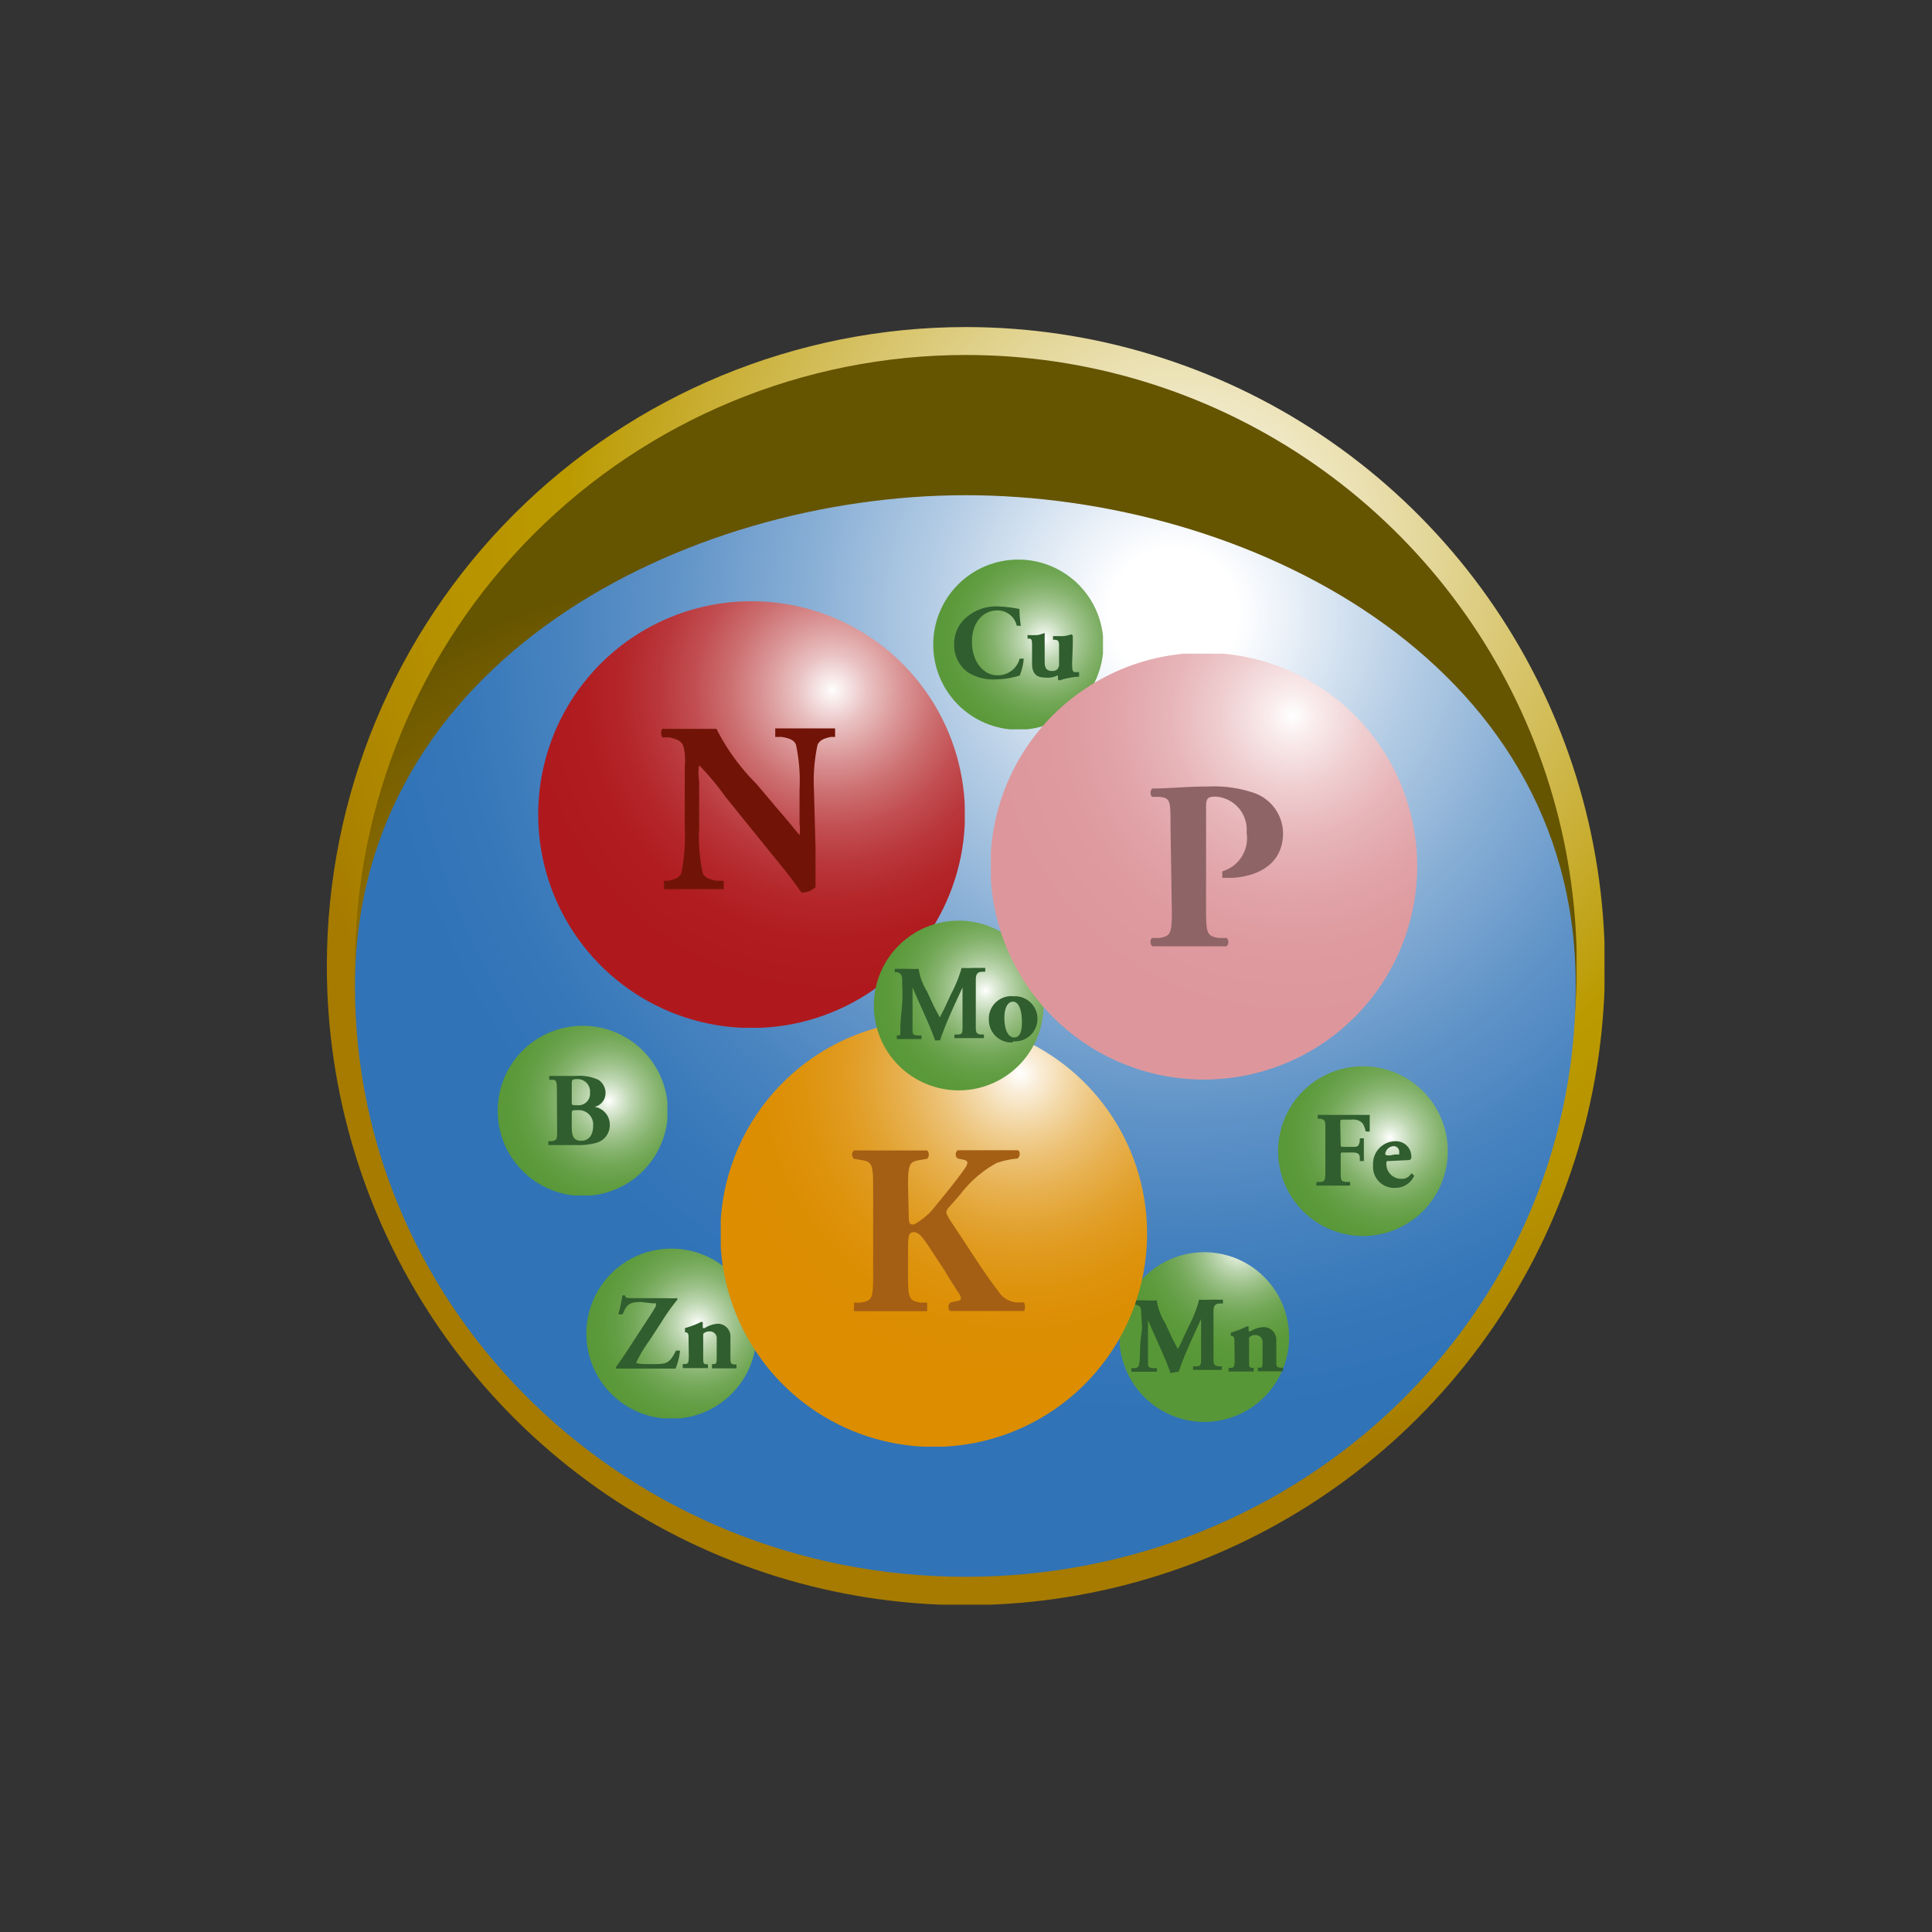 <svg xmlns="http://www.w3.org/2000/svg" xmlns:xlink="http://www.w3.org/1999/xlink" viewBox="0 0 85.83 85.83"><rect x="0" y="0" width="85.83" height="85.83" fill="#333333" stroke="none"/><defs><style>.cls-1{fill:none;}.cls-2{clip-path:url(#clip-path);}.cls-3{fill:url(#Unbenannter_Verlauf_5);}.cls-4{clip-path:url(#clip-path-2);}.cls-5{fill:url(#Unbenannter_Verlauf_2);}.cls-6{clip-path:url(#clip-path-3);}.cls-7{fill:url(#Unbenannter_Verlauf_34);}.cls-8{clip-path:url(#clip-path-4);}.cls-9{fill:url(#Unbenannter_Verlauf_11);}.cls-10{fill:#305e2e;}.cls-11{clip-path:url(#clip-path-5);}.cls-12{fill:url(#Unbenannter_Verlauf_11-2);}.cls-13{clip-path:url(#clip-path-6);}.cls-14{fill:url(#Unbenannter_Verlauf_11-3);}.cls-15{clip-path:url(#clip-path-7);}.cls-16{fill:url(#Unbenannter_Verlauf_11-4);}.cls-17{clip-path:url(#clip-path-8);}.cls-18{fill:url(#Unbenannter_Verlauf_11-5);}.cls-19{clip-path:url(#clip-path-9);}.cls-20{fill:url(#Unbenannter_Verlauf_3);}.cls-21{fill:#711407;}.cls-22{clip-path:url(#clip-path-10);}.cls-23{fill:url(#Unbenannter_Verlauf_10);}.cls-24{fill:#a45f14;}.cls-25{clip-path:url(#clip-path-11);}.cls-26{fill:url(#Unbenannter_Verlauf_11-6);}.cls-27{clip-path:url(#clip-path-12);}.cls-28{fill:url(#Unbenannter_Verlauf_4);}.cls-29{fill:#8e6466;}</style><clipPath id="clip-path"><path class="cls-1" d="M14.52,42.9A28.39,28.39,0,1,0,42.9,14.53,28.39,28.39,0,0,0,14.52,42.9"/></clipPath><radialGradient id="Unbenannter_Verlauf_5" cx="113.37" cy="498.91" r="1" gradientTransform="matrix(40.66, 0, 0, -40.66, -4557.24, 20310.14)" gradientUnits="userSpaceOnUse"><stop offset="0" stop-color="#fff"/><stop offset="0.67" stop-color="#bb9a00"/><stop offset="0.79" stop-color="#b79300"/><stop offset="0.96" stop-color="#aa8100"/><stop offset="1" stop-color="#a67b00"/></radialGradient><clipPath id="clip-path-2"><path class="cls-1" d="M15.77,42.9A27.14,27.14,0,1,0,42.9,15.77,27.14,27.14,0,0,0,15.77,42.9"/></clipPath><radialGradient id="Unbenannter_Verlauf_2" cx="110.77" cy="498.65" r="1" gradientTransform="matrix(32.95, 0, 0, -32.95, -3615.17, 16488.65)" gradientUnits="userSpaceOnUse"><stop offset="0" stop-color="#c4a35b"/><stop offset="0.49" stop-color="#a67b00"/><stop offset="0.61" stop-color="#9f7700"/><stop offset="0.76" stop-color="#8d6c00"/><stop offset="0.95" stop-color="#6f5a00"/><stop offset="1" stop-color="#655400"/></radialGradient><clipPath id="clip-path-3"><path class="cls-1" d="M15.77,43.82c0,14.48,12.15,26.23,27.13,26.23S69.92,58.42,70,44v-.41C69.91,29.26,55.31,22,42.9,22S15.77,29.33,15.77,43.82"/></clipPath><radialGradient id="Unbenannter_Verlauf_34" cx="111.89" cy="498.76" r="1" gradientTransform="matrix(35.9, 0, 0, -35.9, -3964.68, 17932.54)" gradientUnits="userSpaceOnUse"><stop offset="0" stop-color="#fff"/><stop offset="0.08" stop-color="#fff"/><stop offset="0.12" stop-color="#f2f6fb"/><stop offset="0.29" stop-color="#b8cfe6"/><stop offset="0.46" stop-color="#87aed5"/><stop offset="0.62" stop-color="#6194c8"/><stop offset="0.77" stop-color="#4682bf"/><stop offset="0.9" stop-color="#3677b9"/><stop offset="1" stop-color="#3073b7"/></radialGradient><clipPath id="clip-path-4"><path class="cls-1" d="M22.11,49.34a3.78,3.78,0,1,0,3.77-3.77,3.77,3.77,0,0,0-3.77,3.77"/></clipPath><radialGradient id="Unbenannter_Verlauf_11" cx="40.88" cy="491.78" r="1" gradientTransform="matrix(5.4, 0, 0, -5.4, -193.7, 2704.5)" gradientUnits="userSpaceOnUse"><stop offset="0" stop-color="#fff"/><stop offset="0.07" stop-color="#e3eedd"/><stop offset="0.18" stop-color="#bed7b2"/><stop offset="0.3" stop-color="#9fc38c"/><stop offset="0.42" stop-color="#85b36d"/><stop offset="0.54" stop-color="#71a755"/><stop offset="0.68" stop-color="#639e44"/><stop offset="0.82" stop-color="#5b993a"/><stop offset="1" stop-color="#589737"/></radialGradient><clipPath id="clip-path-5"><path class="cls-1" d="M41.46,28.63a3.78,3.78,0,1,0,3.78-3.77,3.77,3.77,0,0,0-3.78,3.77"/></clipPath><radialGradient id="Unbenannter_Verlauf_11-2" cx="40.93" cy="491.83" r="1" gradientTransform="matrix(5.4, 0, 0, -5.4, -174.64, 2684.24)" xlink:href="#Unbenannter_Verlauf_11"/><clipPath id="clip-path-6"><path class="cls-1" d="M56.78,51.14a3.77,3.77,0,1,0,3.77-3.77,3.77,3.77,0,0,0-3.77,3.77"/></clipPath><radialGradient id="Unbenannter_Verlauf_11-3" cx="40.85" cy="491.75" r="1" gradientTransform="matrix(5.4, 0, 0, -5.4, -158.84, 2705.98)" xlink:href="#Unbenannter_Verlauf_11"/><clipPath id="clip-path-7"><path class="cls-1" d="M53.42,55.63a3.77,3.77,0,1,0,.16,0Z"/></clipPath><radialGradient id="Unbenannter_Verlauf_11-4" cx="40.85" cy="491.79" r="1" gradientTransform="matrix(5.41, 0, 0, -5.41, -165.96, 2716.03)" xlink:href="#Unbenannter_Verlauf_11"/><clipPath id="clip-path-8"><path class="cls-1" d="M26.05,59.24a3.78,3.78,0,1,0,3.78-3.77,3.77,3.77,0,0,0-3.78,3.77"/></clipPath><radialGradient id="Unbenannter_Verlauf_11-5" cx="40.94" cy="491.84" r="1" gradientTransform="matrix(5.4, 0, 0, -5.4, -190.08, 2714.74)" xlink:href="#Unbenannter_Verlauf_11"/><clipPath id="clip-path-9"><path class="cls-1" d="M23.91,36.18a9.48,9.48,0,1,0,9.48-9.47,9.47,9.47,0,0,0-9.48,9.47"/></clipPath><radialGradient id="Unbenannter_Verlauf_3" cx="91.21" cy="496.75" r="1" gradientTransform="matrix(13.58, 0, 0, -13.58, -1201.65, 6776.48)" gradientUnits="userSpaceOnUse"><stop offset="0" stop-color="#fff"/><stop offset="0.02" stop-color="#fbf3f3"/><stop offset="0.12" stop-color="#e9c0c1"/><stop offset="0.23" stop-color="#da9495"/><stop offset="0.34" stop-color="#cc6e70"/><stop offset="0.45" stop-color="#c24f52"/><stop offset="0.57" stop-color="#b9373b"/><stop offset="0.69" stop-color="#b4262a"/><stop offset="0.83" stop-color="#b01c20"/><stop offset="1" stop-color="#af191d"/></radialGradient><clipPath id="clip-path-10"><path class="cls-1" d="M32,54.79a9.48,9.48,0,1,0,9.47-9.47A9.48,9.48,0,0,0,32,54.79"/></clipPath><radialGradient id="Unbenannter_Verlauf_10" cx="91.21" cy="496.73" r="1" gradientTransform="matrix(13.58, 0, 0, -13.58, -1193.32, 6793.24)" gradientUnits="userSpaceOnUse"><stop offset="0" stop-color="#fff"/><stop offset="0.06" stop-color="#faeeda"/><stop offset="0.16" stop-color="#f3d8a7"/><stop offset="0.26" stop-color="#edc47b"/><stop offset="0.37" stop-color="#e8b355"/><stop offset="0.48" stop-color="#e3a536"/><stop offset="0.59" stop-color="#e09a1e"/><stop offset="0.71" stop-color="#de930d"/><stop offset="0.84" stop-color="#dc8e03"/><stop offset="1" stop-color="#dc8d00"/></radialGradient><clipPath id="clip-path-11"><path class="cls-1" d="M38.82,44.67a3.77,3.77,0,1,0,3.77-3.77,3.77,3.77,0,0,0-3.77,3.77"/></clipPath><radialGradient id="Unbenannter_Verlauf_11-6" cx="40.89" cy="491.8" r="1" gradientTransform="matrix(5.4, 0, 0, -5.4, -177.02, 2699.71)" xlink:href="#Unbenannter_Verlauf_11"/><clipPath id="clip-path-12"><path class="cls-1" d="M44,38.51A9.48,9.48,0,1,0,53.49,29,9.47,9.47,0,0,0,44,38.51"/></clipPath><radialGradient id="Unbenannter_Verlauf_4" cx="91.21" cy="496.71" r="1" gradientTransform="matrix(13.58, 0, 0, -13.58, -1181.22, 6777.07)" gradientUnits="userSpaceOnUse"><stop offset="0" stop-color="#fff"/><stop offset="0.08" stop-color="#f9ebec"/><stop offset="0.24" stop-color="#efcdcf"/><stop offset="0.4" stop-color="#e7b5b9"/><stop offset="0.58" stop-color="#e1a4a9"/><stop offset="0.76" stop-color="#de9a9f"/><stop offset="1" stop-color="#dd979c"/></radialGradient></defs><title>Element 5</title><g id="Ebene_2" data-name="Ebene 2"><g id="Ebene_1-2" data-name="Ebene 1"><rect class="cls-1" width="85.83" height="85.83"/><g class="cls-2"><rect class="cls-3" x="14.52" y="14.53" width="56.76" height="56.76"/></g><g class="cls-4"><rect class="cls-5" x="15.77" y="15.77" width="54.27" height="54.27"/></g><g class="cls-6"><rect class="cls-7" x="15.77" y="22" width="54.28" height="48.05"/></g><g class="cls-8"><rect class="cls-9" x="22.11" y="45.57" width="7.54" height="7.54"/></g><path class="cls-10" d="M25.4,48.19c0-.21,0-.25.23-.25a.55.55,0,0,1,.58.61.51.51,0,0,1-.56.55c-.24,0-.25,0-.25-.13Zm-.65,2c0,.43,0,.46-.25.51l-.14,0v.17h1.23a3,3,0,0,0,.94-.11.81.81,0,0,0,.56-.8.8.8,0,0,0-.7-.79l-.06,0,.09,0a.62.62,0,0,0,.48-.59.69.69,0,0,0-.32-.61,2,2,0,0,0-1-.17c-.48,0-.82,0-1.18,0l0,.17.13,0c.2,0,.21.08.21.56Zm.65-.68c0-.19,0-.19.26-.19a.64.64,0,0,1,.69.7c0,.39-.18.66-.53.66s-.42-.23-.42-.61Z"/><g class="cls-11"><rect class="cls-12" x="41.46" y="24.86" width="7.54" height="7.54"/></g><path class="cls-10" d="M45.29,27.06a5,5,0,0,0,.06.74l-.18,0a.87.87,0,0,0-.9-.68c-.52,0-1.09.45-1.09,1.39S43.73,30,44.3,30a1,1,0,0,0,1-.74l.18,0a2.43,2.43,0,0,1-.18.75,3.67,3.67,0,0,1-1,.17A2.15,2.15,0,0,1,43,29.87a1.48,1.48,0,0,1-.61-1.25A1.53,1.53,0,0,1,43,27.37a2,2,0,0,1,1.31-.43,5.78,5.78,0,0,1,1,.12"/><path class="cls-10" d="M47.66,28.66c0-.18,0-.33,0-.42l-.05-.06a2.94,2.94,0,0,1-.34.08l-.49,0,0,.16h.06c.17,0,.21.07.21.26v.9l-.06.14a.34.34,0,0,1-.24.09c-.31,0-.34-.2-.34-.43v-.78c0-.17,0-.3,0-.42l0-.06s-.16.06-.3.09a3.28,3.28,0,0,1-.46,0l0,.16.06,0c.12,0,.14.06.14.31v.81c0,.4.17.61.56.61A1.05,1.05,0,0,0,47,30L47,30l0,.18.06.05a3.4,3.4,0,0,1,.88-.17v-.2l-.19,0c-.11,0-.12-.13-.12-.41Z"/><g class="cls-13"><rect class="cls-14" x="56.78" y="47.37" width="7.54" height="7.54"/></g><path class="cls-10" d="M59.56,50.81c0,.13,0,.14.13.14h.37c.25,0,.3,0,.35-.27l0-.11h.18c0,.16,0,.33,0,.51s0,.35,0,.5h-.18l0-.11c0-.23-.1-.27-.35-.27h-.37c-.13,0-.13,0-.13.14V52c0,.44,0,.48.24.51l.18,0v.16h-1.5v-.16l.16,0c.21,0,.24-.07.24-.51V50.22c0-.44,0-.48-.24-.52h-.1v-.17h1.67l.64,0c0,.08,0,.42,0,.74l-.18,0a1.08,1.08,0,0,0-.14-.37.56.56,0,0,0-.47-.16h-.37c-.15,0-.15,0-.15.2Z"/><path class="cls-10" d="M62.54,51.54c.14,0,.16-.06.16-.16A.68.68,0,0,0,62,50.7a1,1,0,0,0-1,1.07.93.93,0,0,0,1,1,.91.91,0,0,0,.83-.54l-.13-.11a.46.46,0,0,1-.44.25.66.66,0,0,1-.67-.7c0-.08,0-.09.12-.09Zm-.78-.21c-.15,0-.22,0-.22-.07a.39.39,0,0,1,.37-.34.24.24,0,0,1,.25.26l0,.11-.19,0Z"/><g class="cls-15"><rect class="cls-16" x="49.73" y="55.63" width="7.54" height="7.54"/></g><path class="cls-10" d="M50.32,57.94v-.17l.6,0a3.77,3.77,0,0,0,.47,0,2.63,2.63,0,0,0,.37,1l.31.67c.05.1.19.37.26.49.06-.12.14-.26.26-.54l.25-.53a5.16,5.16,0,0,0,.43-1.12,5.08,5.08,0,0,0,.51,0l.55,0v.17l-.14,0c-.19,0-.28.09-.28.34,0,1,0,1.5,0,2.09,0,.22,0,.33.22.36l.15,0v.16H53v-.16l.14,0c.22,0,.22-.09.22-.38V58.6h0c-.35.76-.73,1.55-1,2.35l-.1,0L52,61c-.19-.59-.75-1.74-1-2.36h0c0,.31,0,.49,0,.74s0,.78,0,1.07,0,.3.22.33l.18,0v.16H50.26l0-.16.08,0c.25,0,.26-.07.29-.36s0-.65.07-1.1,0-.7,0-1-.11-.33-.3-.37Z"/><path class="cls-10" d="M54.84,59.65c0-.19,0-.24-.09-.3l-.07,0v-.15a3.66,3.66,0,0,0,.7-.27l.09,0v.21l0,0,.09,0a1.18,1.18,0,0,1,.54-.18.56.56,0,0,1,.6.59v.82c0,.33,0,.37.19.39H57v.16H55.88v-.16l.08,0c.11,0,.13,0,.13-.31v-.8a.31.31,0,0,0-.33-.34.31.31,0,0,0-.27.12l0,.17v.85c0,.26,0,.3.13.32h.08v.16H54.58v-.16h.08c.17,0,.19-.06.19-.39Z"/><g class="cls-17"><rect class="cls-18" x="26.05" y="55.47" width="7.54" height="7.54"/></g><path class="cls-10" d="M28.47,57.84c-.55,0-.64.15-.81.55l-.19,0a7.62,7.62,0,0,0,.18-.84h.13c0,.1,0,.12.4.12h1.36a4.82,4.82,0,0,0,.55,0l0,.07a9.51,9.51,0,0,0-.71,1l-.52.8a6.29,6.29,0,0,0-.6,1s.05.06.44.06h.44c.47,0,.63-.06.89-.6l.18,0a2.65,2.65,0,0,1-.2.8H27.37l0-.08c.07-.08.3-.42.44-.63l.93-1.43c.09-.13.32-.49.4-.64l0-.12s0,0-.16,0Z"/><path class="cls-10" d="M30.59,59.49c0-.19,0-.24-.09-.3l-.07,0V59a3.78,3.78,0,0,0,.71-.27l.08,0V59l0,0,.09,0a1.22,1.22,0,0,1,.55-.19.56.56,0,0,1,.59.6v.82c0,.33,0,.37.19.39h.08v.17H31.63V60.6h.09c.1,0,.12-.05.12-.31v-.8a.3.3,0,0,0-.33-.34.36.36,0,0,0-.27.11l0,.18v.85c0,.26,0,.3.13.32h.08v.17H30.33V60.6h.08c.17,0,.19-.06.19-.39Z"/><g class="cls-19"><rect class="cls-20" x="23.91" y="26.71" width="18.95" height="18.95"/></g><path class="cls-21" d="M36.23,37.67c0,.7,0,1.38,0,1.74a.86.86,0,0,1-.63.24s-.37-.55-.88-1.17l-2.5-3.09A11.36,11.36,0,0,0,31.06,34a2.05,2.05,0,0,0,0,.69v2.1a7.53,7.53,0,0,0,.16,2c.1.22.35.29.63.34l.3,0v.37l-1.44,0-1.21,0v-.37l.18,0c.29-.06.5-.13.59-.35a8.14,8.14,0,0,0,.15-2V34.05a2.4,2.4,0,0,0-.07-.92c-.08-.19-.24-.29-.62-.37l-.3,0c-.08-.09-.07-.35,0-.38l1.49,0c.37,0,.68,0,.91,0a9.54,9.54,0,0,0,1.79,2.46l.9,1.07c.49.56.79.94,1,1.19a1.69,1.69,0,0,0,0-.49V35.08a7.63,7.63,0,0,0-.16-2c-.09-.22-.33-.29-.63-.34l-.29,0v-.38l1.45,0,1.21,0v.38l-.19,0c-.28.06-.49.13-.59.35a7.63,7.63,0,0,0-.16,2Z"/><g class="cls-22"><rect class="cls-23" x="32.02" y="45.32" width="18.95" height="18.95"/></g><path class="cls-24" d="M40.37,54c0,.36.06.4.19.4s.66-.41.83-.62c.58-.7,1.1-1.34,1.45-1.84a.67.67,0,0,0,.14-.28s0-.11-.18-.14l-.25-.05a.23.23,0,0,1,0-.37l1.34,0c.4,0,.88,0,1.31,0,.13,0,.14.29,0,.37a3.72,3.72,0,0,0-.93.2,5.11,5.11,0,0,0-1.6,1.38l-.49.56a.44.44,0,0,0-.14.25c0,.06.06.19.38.67.55.81,1.18,1.85,1.92,2.82a1.06,1.06,0,0,0,.8.51l.35,0c.06.1.06.33,0,.38l-1.55,0-1.7,0c-.14,0-.14-.31,0-.38l.27-.06c.12,0,.18-.07.18-.11a.49.49,0,0,0-.08-.22c-.07-.09-.52-.8-.63-1l-.57-.87c-.39-.6-.58-.86-.81-.86s-.26.16-.26.74V56.7c0,1,.06,1.08.55,1.17l.3,0v.38l-1.63,0-1.62,0v-.38l.3,0c.49-.09.55-.16.55-1.17v-4c0-1-.06-1.09-.55-1.17l-.3-.05a.24.24,0,0,1,0-.37l1.62,0,1.63,0a.27.27,0,0,1,0,.37l-.3.05c-.49.08-.55.16-.55,1.17Z"/><g class="cls-25"><rect class="cls-26" x="38.82" y="40.9" width="7.55" height="7.54"/></g><path class="cls-10" d="M39.75,43.21l0-.17.59,0a3.77,3.77,0,0,0,.47,0,2.63,2.63,0,0,0,.37,1l.31.67.26.49c.06-.12.14-.26.27-.54l.24-.52A5.9,5.9,0,0,0,42.72,43a5,5,0,0,0,.51,0l.54,0v.17l-.13,0c-.2,0-.29.09-.29.35,0,1,0,1.49,0,2.08,0,.22,0,.33.21.36l.15,0v.16H42.4l0-.16.14,0c.22,0,.22-.08.22-.38V43.87h0c-.35.76-.73,1.55-1,2.35l-.1,0-.12,0c-.19-.59-.75-1.74-1-2.36h0c0,.31,0,.49,0,.74s0,.78,0,1.07,0,.3.22.33l.18,0v.16h-1.1l0-.16.09,0C40,46,40,46,40,45.66s.05-.64.08-1.1,0-.7,0-1-.1-.34-.29-.38Z"/><path class="cls-10" d="M45,46.26a1,1,0,0,0,1.09-1,1,1,0,0,0-1.06-1,1,1,0,0,0-1.1,1.05,1,1,0,0,0,1.07,1m0-1.81c.27,0,.39.39.4.85s-.08.74-.35.74-.43-.37-.43-.86.17-.73.38-.73"/><g class="cls-27"><rect class="cls-28" x="44.02" y="29.04" width="18.95" height="18.95"/></g><path class="cls-29" d="M52,36.67c0-1.09,0-1.21-.48-1.27l-.33,0c-.1-.05-.1-.29,0-.37.71,0,1.55-.09,2.5-.09a5.52,5.52,0,0,1,2,.28A1.92,1.92,0,0,1,57,37c0,1.77-1.78,2-2.35,2h-.35l0-.29a1.53,1.53,0,0,0,1.08-1.72A1.47,1.47,0,0,0,54,35.39c-.4,0-.42.11-.42.55V40.5c0,1,.07,1.08.55,1.17l.35,0c.12.05.12.3,0,.37-.61,0-1.13,0-1.65,0s-1,0-1.63,0c-.11-.07-.13-.32,0-.37l.31,0c.48-.09.55-.17.55-1.17Z"/></g></g></svg>